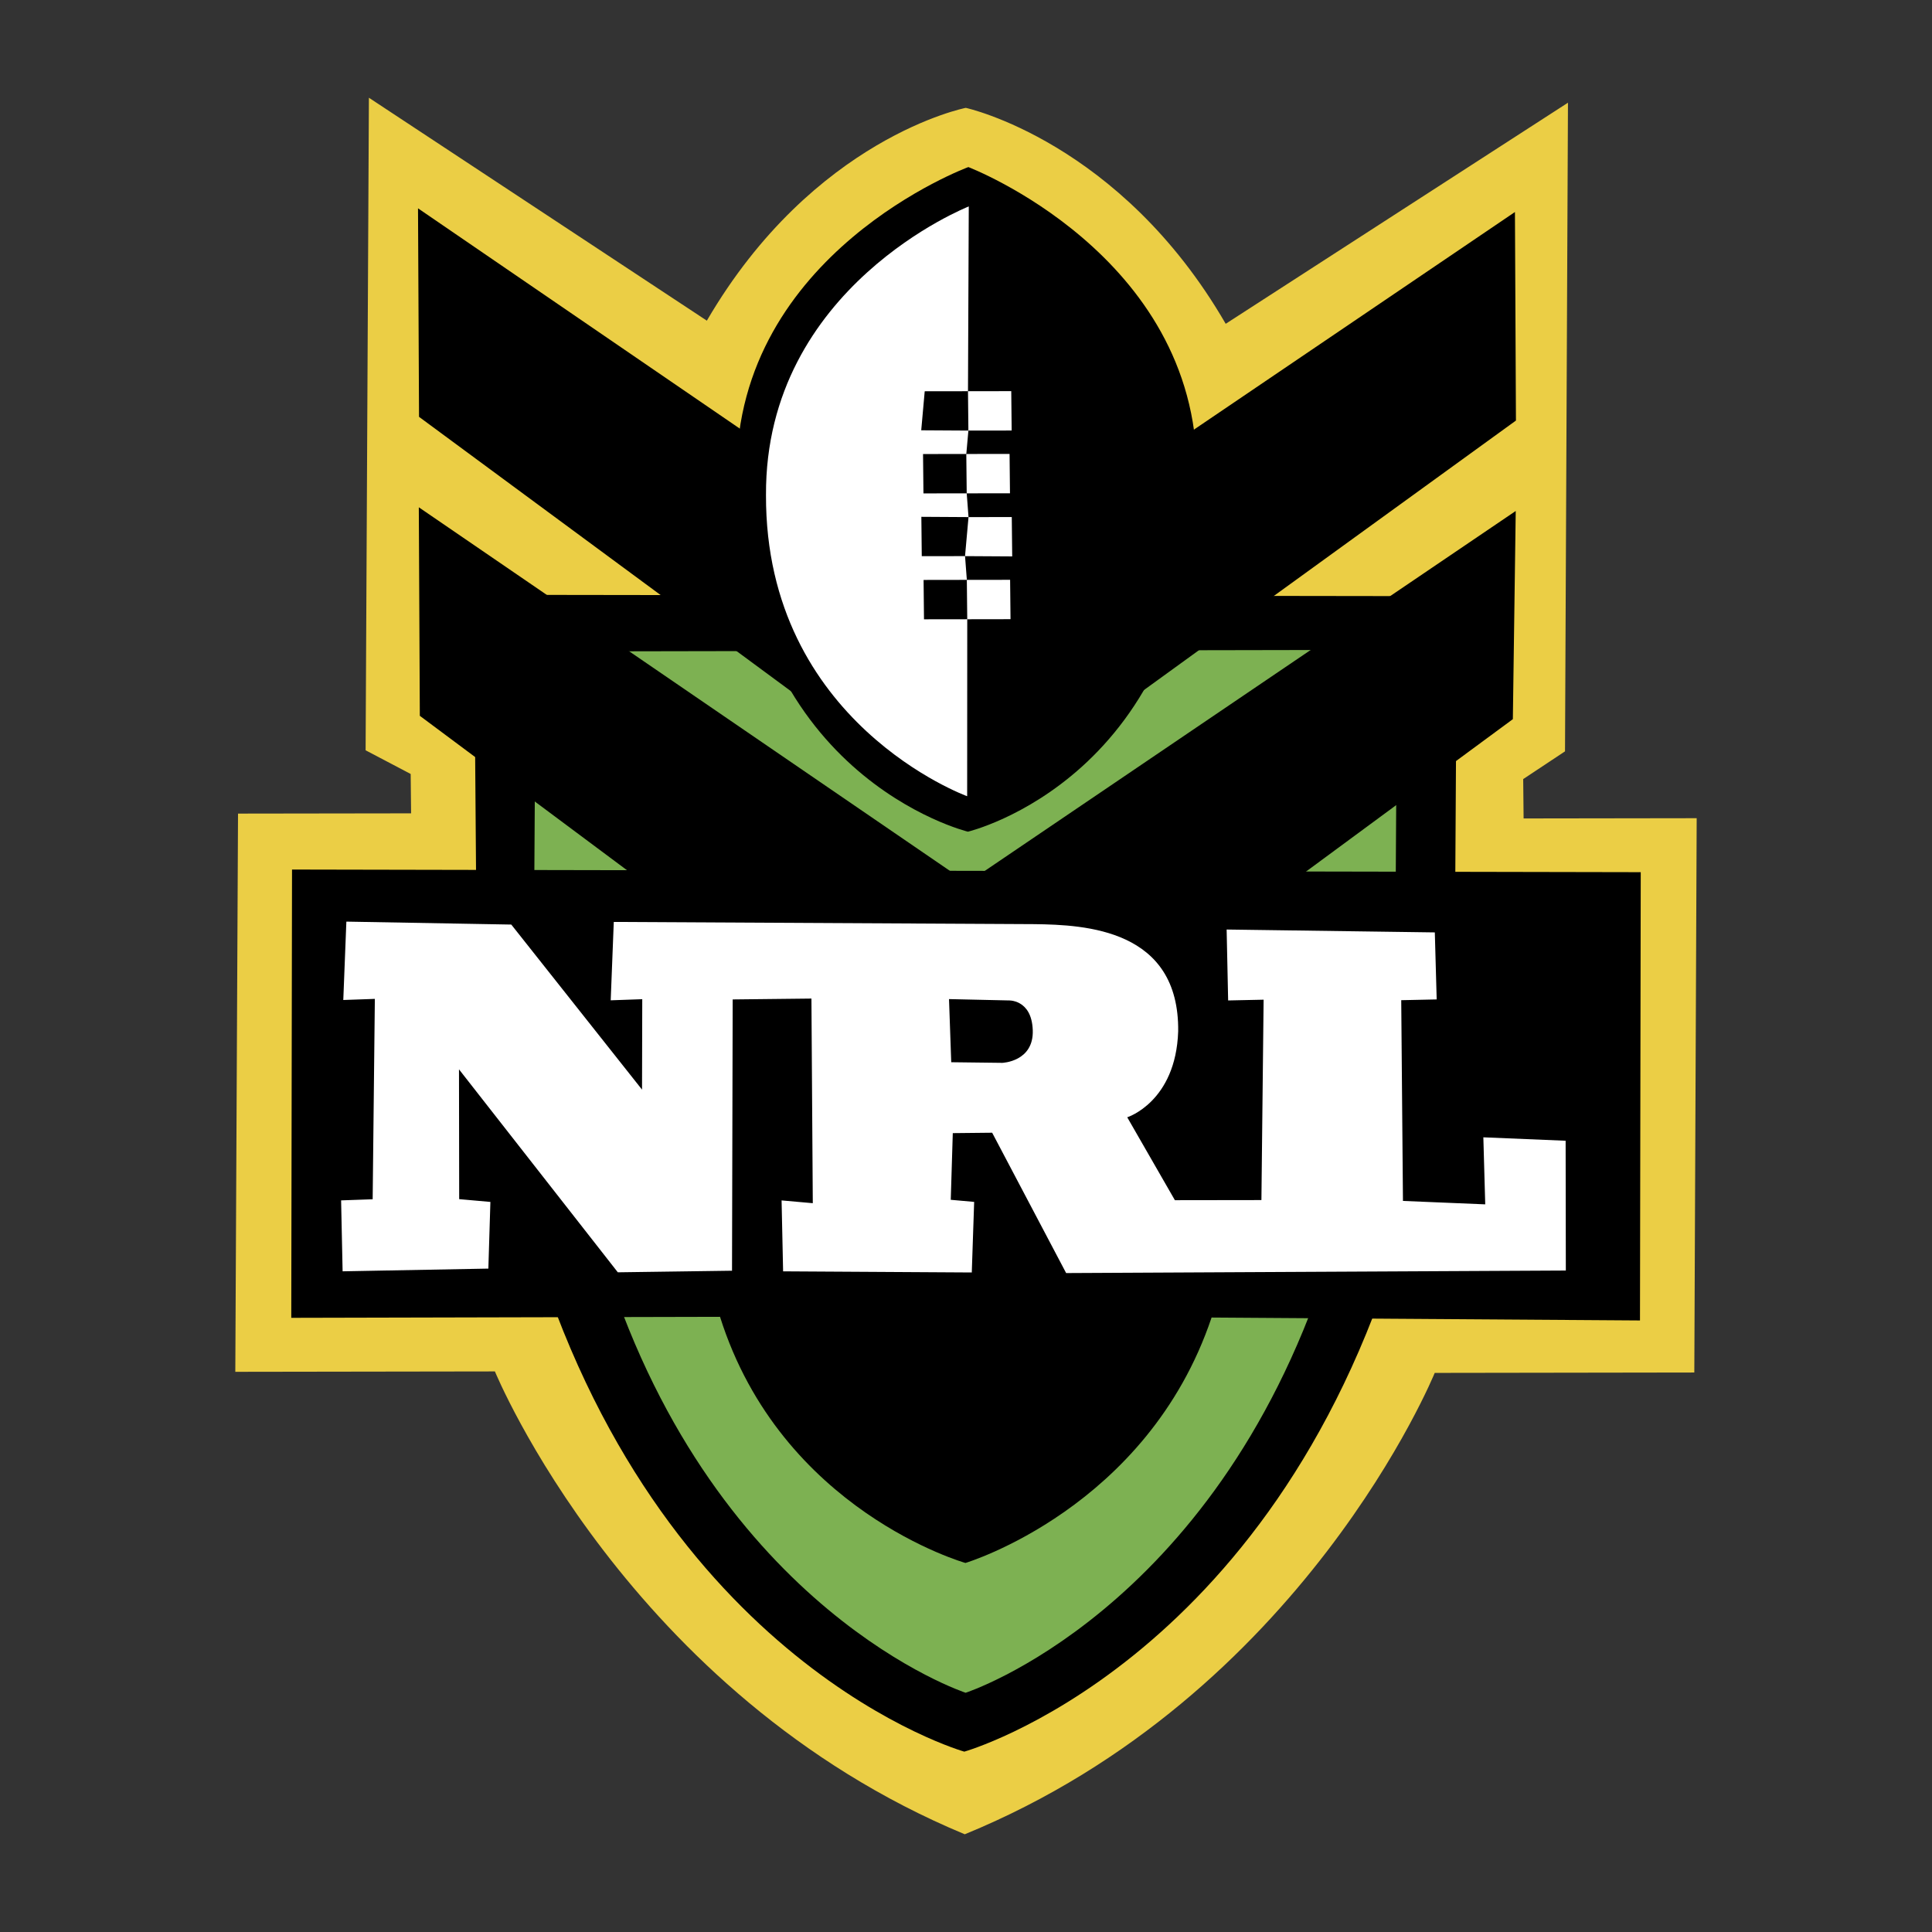 <svg xmlns="http://www.w3.org/2000/svg" width="2500" height="2500" viewBox="0 0 192.756 192.756"><rect x="0" y="0" width="192.756" height="192.756" fill="#333333" stroke="none"/><g fill-rule="evenodd" clip-rule="evenodd"><path fill="#fff" fill-opacity="0" d="M0 0h192.756v192.756H0V0z"/><path d="M96.256 183.006c33.806-13.85 46.886-46.031 46.886-46.031l25.9-.039.236-55.304-17.268.025-.041-3.928 4.172-2.766.295-64.716-34.148 22.059c-10.535-18.207-25.932-21.545-25.932-21.545s-15.175 2.958-25.834 21.232L36.806 9.751l-.329 65.105 4.497 2.364.041 3.927-17.267.025-.271 55.694 25.9-.039c0 .001 13.21 32.181 46.879 46.179z" fill="#ebce45"/><path d="M145.363 59.481l-.17 28.236-5.574 35.994c-12.816 42.406-43.41 51.051-43.41 51.051s-30.619-8.625-43.278-51.35L47.5 87.614l-.218-28.271 98.081.138z"/><path d="M139.391 64.833l-.141 23.53-6.951 38.225c-11.307 34.301-35.957 42.299-35.957 42.299s-24.78-8.102-35.835-42.441l-7.203-37.92.143-23.531 85.944-.162z" fill="#7db152"/><path d="M96.329 111.99l54.609-40.239.287-20.77-54.719 37.091-54.721-37.46.101 20.805 54.443 40.573z"/><path d="M96.285 81.774l54.961-39.816-.1-20.805-54.719 37.092-54.722-37.461.102 20.804 54.478 40.186zM163.697 87.018l-.076 44.724-42.742-.291c-6.412 19.045-24.556 24.486-24.556 24.486s-18.372-5.176-24.485-24.557l-42.778.1.075-44.725 134.562.263z"/><path d="M34.183 126.838l-.151-7.076 3.149-.111.218-19.992-3.149.111.307-7.82 16.454.294 13.045 16.469.022-9.023-3.148.111.307-7.82s37.259.192 41.964.221c5.096.063 14.473.509 14.346 10.7-.236 7.041-5.082 8.57-5.082 8.57l4.754 8.271 8.633-.012.219-19.992-3.539.076-.15-7.076 20.77.287.186 6.687-3.537.076.172 20.027 8.209.342-.188-6.688 8.209.342.02 12.949-49.854.252-7.381-14.002-3.928.041-.203 6.652 2.335.209-.237 7.041-18.824-.113-.152-7.076 3.114.277-.136-20.416-7.857.087-.066 27.066-11.394.158-15.846-20.25.019 12.951 3.114.277-.203 6.652-14.541.271zm60.5-27.158l.222 6.299 5.095.062s3.15-.109 3.039-3.26c-.111-3.148-2.482-2.969-2.482-2.969l-5.874-.132z" fill="#fff"/><path d="M96.569 82.977s22.851-5.412 22.839-36.018c-.031-21.584-22.795-30.29-22.795-30.29s-23.127 8.526-23.13 30.498c.044 30.217 23.086 35.81 23.086 35.81z"/><path d="M91.911 42.931l.348-3.894 4.317-.006.079-18.435s-20.334 7.991-20.232 28.796c-.073 22.752 20.071 30.046 20.071 30.046l.009-17.656-4.316.006-.041-3.927 4.316-.007-.18-2.37-4.317.006-.041-3.927 4.706.028-.181-2.371-4.316.007-.041-3.927 4.317-.006.208-2.335-4.706-.028z" fill="#fff"/><path fill="#fff" d="M100.934 42.953l-.041-3.928-4.317.006.041 3.928 4.317-.006zM100.766 49.215l-.041-3.927-4.317.006.041 3.927 4.317-.006zM100.988 55.513l-.043-3.927-4.316.006-.348 3.893 4.707.028zM100.82 61.776l-.041-3.927-4.318.006.041 3.928 4.318-.007z"/></g></svg>
